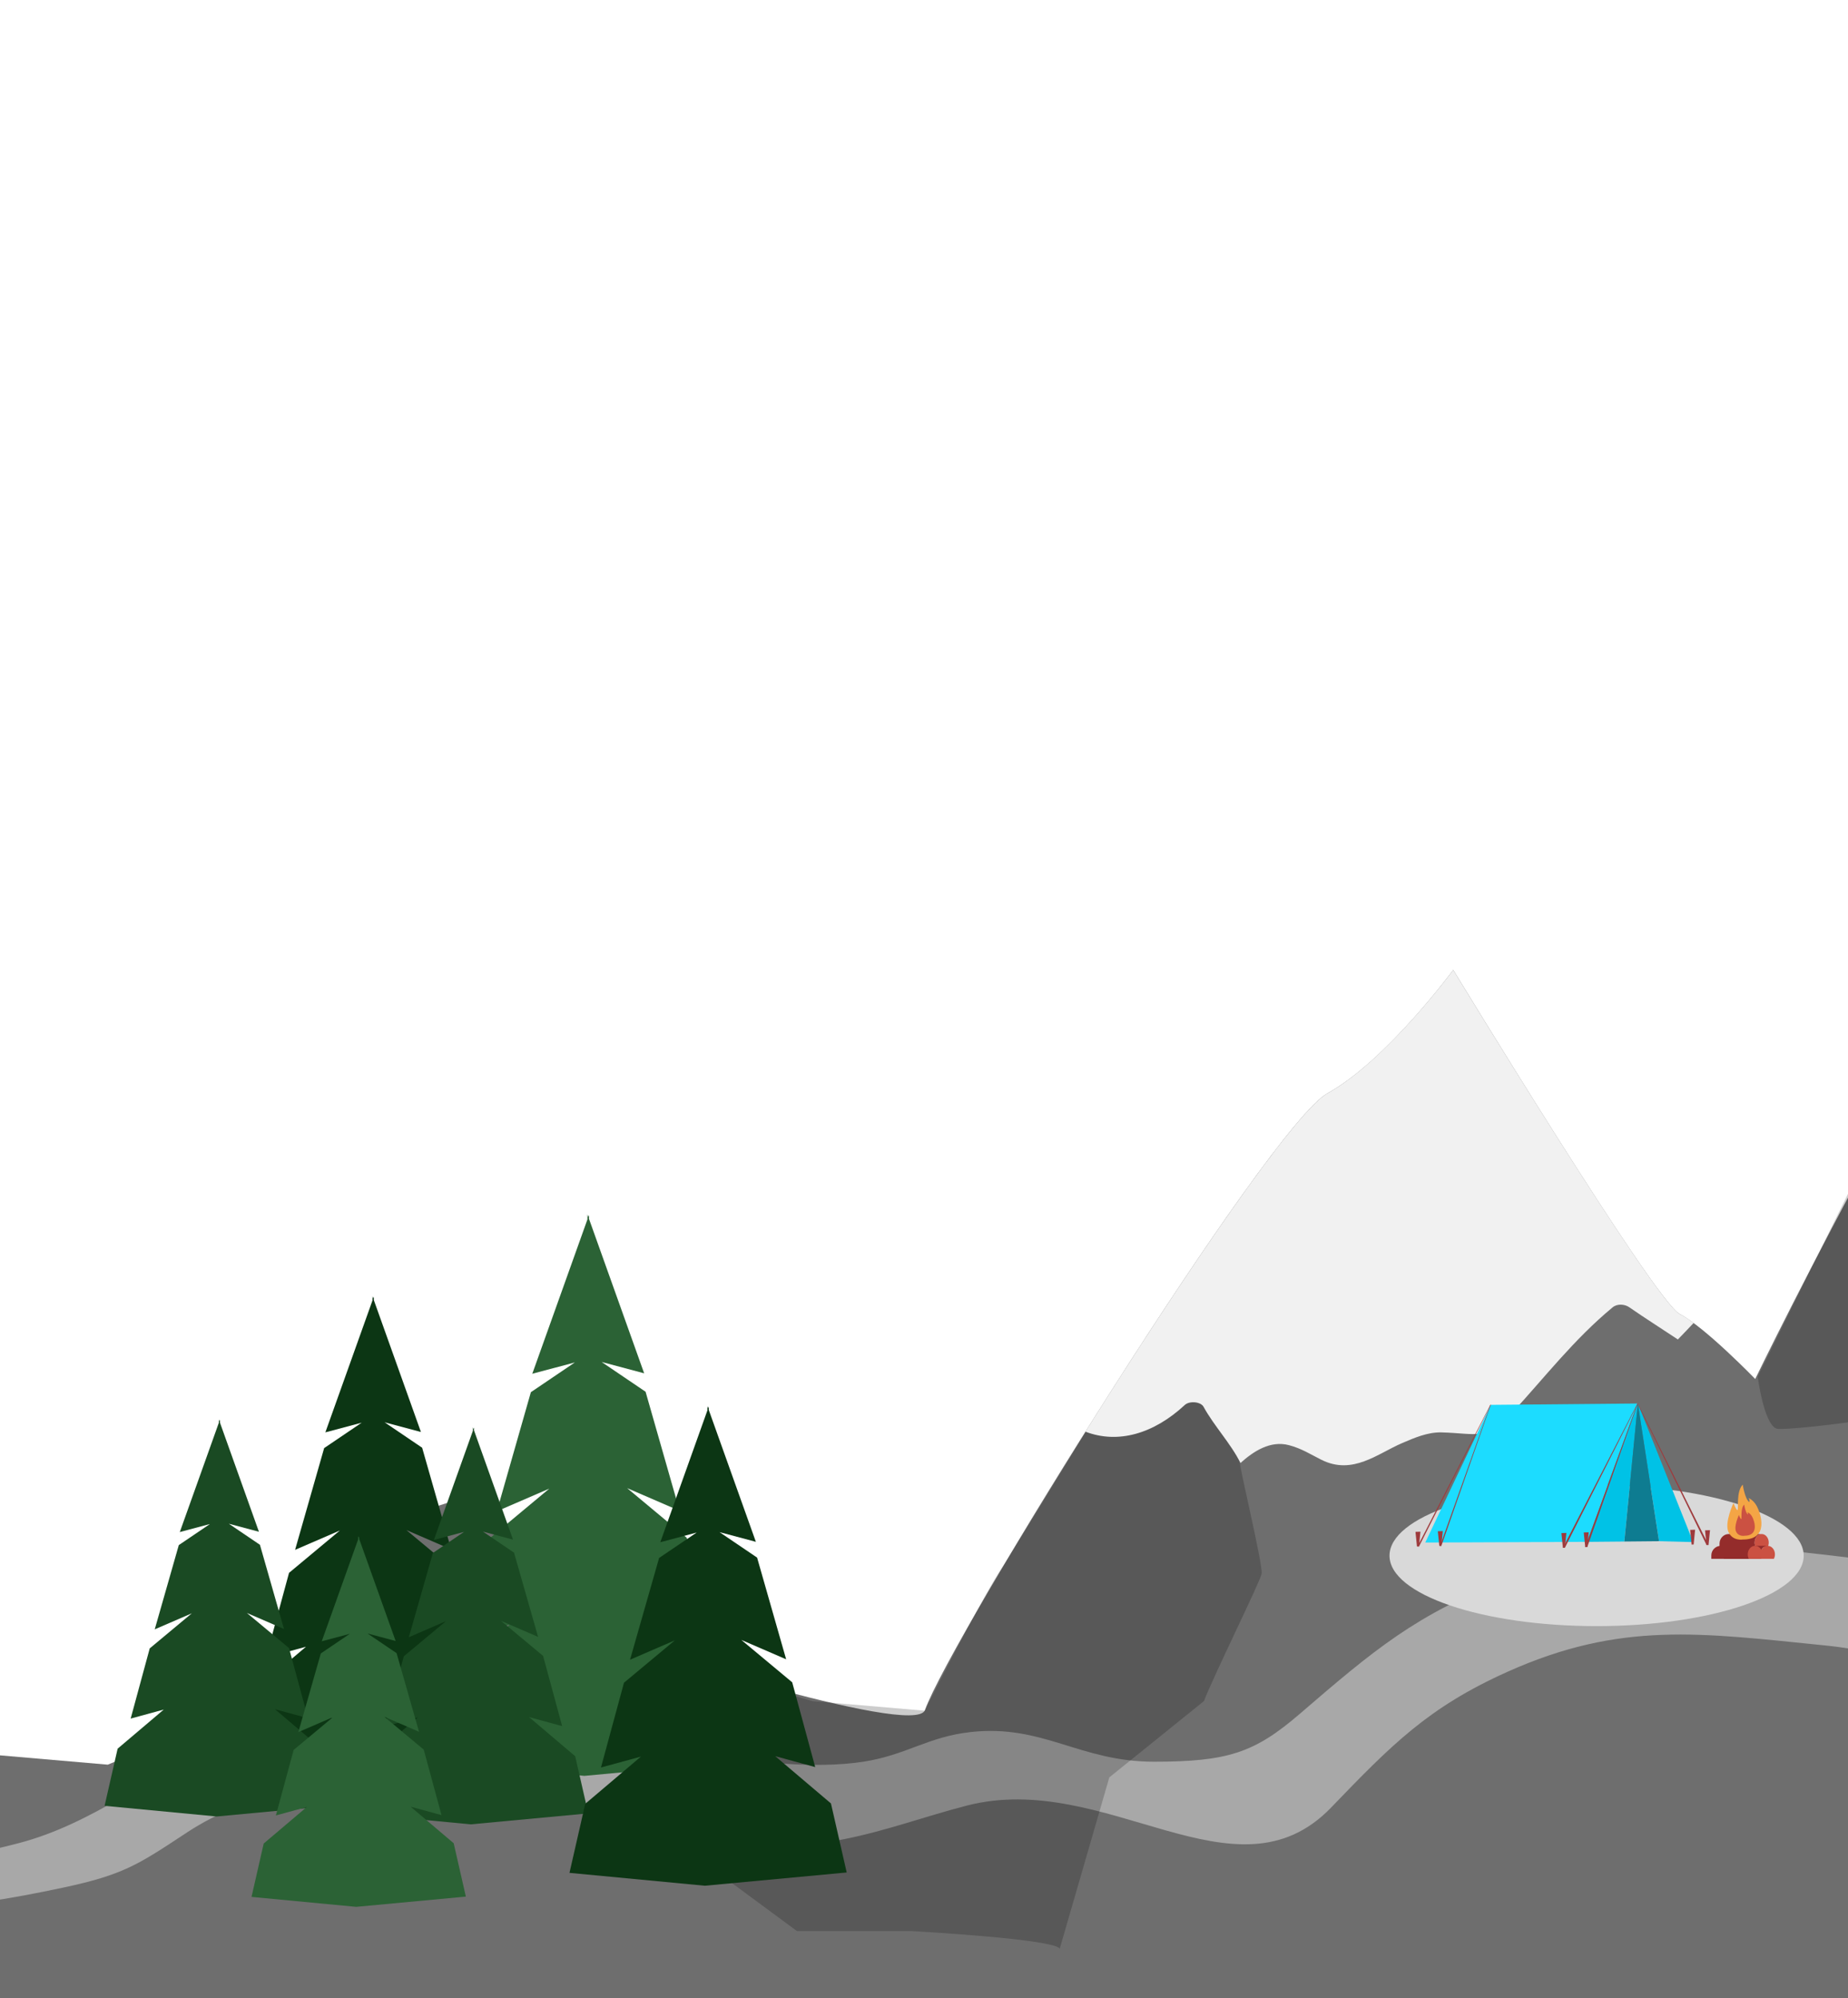 <?xml version="1.0" encoding="UTF-8"?> <svg xmlns="http://www.w3.org/2000/svg" width="640" height="692" viewBox="0 0 640 692" fill="none"><g clip-path="url(#clip0_13_35617)"><g clip-path="url(#clip1_13_35617)"><path d="M1999 781.12H-550.274V592.252L-366.177 576.289L37.321 611.157L99.286 585.448L126.972 529.416L157.955 519.528L213.328 568.309C213.328 568.309 316.849 602.169 320.326 592.252C329.063 567.52 439.429 389.894 459.729 378.652C480.093 367.41 503.284 335.932 503.284 335.932C503.284 335.932 572.985 450.602 581.722 455.098C590.458 459.595 607.868 477.583 607.868 477.583C607.868 477.583 686.306 315.696 718.233 297.709C750.161 279.721 770.525 237.001 799.562 198.778C828.599 160.555 941.855 -3.58 941.855 -3.58L965.11 9.91L999.929 -26.064C999.929 -26.064 1055.11 63.873 1060.89 77.363C1066.67 90.854 1087.04 115.586 1098.67 138.071C1110.29 160.555 1148.07 234.753 1180 254.989C1211.92 275.224 1267.11 333.683 1267.11 333.683C1267.11 333.683 1299.03 288.715 1313.55 261.734C1328.07 234.753 1371.63 196.53 1389.03 183.039C1406.44 169.548 1441.33 205.523 1458.74 223.511C1476.14 241.498 1493.55 263.982 1511.03 275.224C1528.44 286.467 1571.99 317.944 1580.73 340.429C1589.4 362.913 1618.5 398.888 1647.54 421.372C1676.58 443.856 1763.69 502.315 1778.2 524.8C1792.72 547.284 1795.61 596.749 1821.76 619.233C1847.91 641.718 1969.83 742.897 1998.94 781.12H1999Z" fill="#6E6E6E"></path><path d="M522.033 547.017C490.765 558.754 475.507 571.704 450.188 593.521C434.467 607.068 425.172 610.134 399.585 610.134C373.999 610.134 361.228 597.156 336.354 599.841C321.312 601.465 313.957 607.827 299.004 610.134C264.621 615.44 210.515 599.841 210.515 599.841C210.515 599.841 170.572 588.528 144.54 589.781C116.996 591.107 99.471 594.658 76.767 604.118C51.591 614.608 32.772 631.469 6.384 638.364C-16.439 644.327 -24.966 644.346 -47.575 640.754C-65.903 637.842 -77.543 632.042 -96.054 630.721C-121.267 628.922 -129.09 630.118 -152.984 638.364C-174.754 645.876 -198.378 673.207 -198.378 673.207L-165.817 679.385C-165.817 679.385 -155.871 660.716 -143.129 655.288C-126.575 648.237 -114.044 648.18 -96.054 648.572C-73.478 649.064 -57.245 660.898 -34.663 660.898C-15.035 660.898 3.664 657.611 22.088 653.689C42.441 649.356 47.919 645.744 63.584 635.413L64.847 634.58C85.28 621.113 117.304 613.182 151.615 617.248C169.147 619.326 192.161 624.384 209.28 628.702C247.811 638.419 253.368 644.767 292.331 636.962C307.395 633.945 319.877 629.203 334.75 625.353C383.126 612.83 427.855 660.4 460.99 626.009C481.865 604.343 494.583 591.326 522.033 579.01C561.276 561.4 588.996 565.531 631.793 569.839C684.473 575.142 708.077 603.994 760.181 613.399C822.739 624.692 861.122 628.131 922.96 613.399C967.538 602.779 986.062 579.406 1030.96 567.516C1073.15 556.344 1096.07 555.789 1141.05 552.78C1199.12 548.896 1235.1 560.668 1293.22 547.017C1336.67 536.812 1382.45 520.471 1382.64 475.84C1382.8 436.873 1350.27 419.046 1315 402.475C1282.87 387.377 1259.19 401.738 1224.44 394.451C1196.45 388.581 1178.79 387.801 1154.52 372.671C1123.62 353.408 1118.9 328.381 1095.47 300.512C1063.19 262.114 1057.95 221.399 1011 203.725C983.897 193.522 937.094 197.566 937.094 197.566L923.896 231.441C923.896 231.441 973.67 226.347 1001.32 238.92C1040.91 256.919 1043.05 292.446 1069.69 326.818C1092.56 356.33 1097.15 381.658 1128.15 402.475C1160.42 424.147 1186.08 421.431 1224.44 427.694C1259.45 433.409 1287.59 412.065 1315 434.572C1329.78 446.708 1341.51 456.716 1341.37 475.84C1341.15 506.494 1303.14 511.128 1272.59 513.669C1224.44 517.674 1194.2 509.918 1144.2 513.669C1093.63 517.463 1064.71 519.704 1015.81 533.156C969.324 545.947 948.405 569.288 901.18 579.01C847.247 590.112 814.482 588.144 760.181 579.01C711.142 570.76 688.574 545.155 639.19 539.309C593.656 533.919 564.96 530.904 522.033 547.017Z" fill="#A8A8A8"></path><path d="M924.616 232.343L948.684 162.397L924.616 148.859C878.487 167.411 797.404 210.901 788.981 213.909C783.95 215.706 759.101 270.723 711.966 302.497C684.191 330.062 665.291 374.819 651.155 390.874L608.731 476.778C609.483 482.544 611.89 494.227 615.5 494.829C620.013 495.581 670.404 489.564 671.908 485.051C673.112 481.441 705.502 454.967 721.547 442.181L786.229 424.883L837.372 339.142L859.935 257.915L924.616 232.343Z" fill="black" fill-opacity="0.2"></path><path d="M436.929 544.984C437.38 541.824 429.132 507.674 429.358 506.32L428.23 488.492C423.566 486.912 413.606 483.617 411.078 483.076C407.919 482.399 377.759 493.056 377.759 493.056C377.759 493.056 348.449 540.821 347.69 541.896C340.786 551.676 320.249 592.468 320.249 592.468L281.36 589.143L232.81 575.027L213.061 568.444L227.05 632.628L276.011 668.795H315.804C315.804 668.795 365.633 671.538 367 674.921L384.183 615.556L416.946 589.143C420.557 579.815 436.568 547.511 436.929 544.984Z" fill="black" fill-opacity="0.2"></path><ellipse cx="71.722" cy="24.398" rx="71.722" ry="24.398" transform="matrix(-1 0 0 1 624.66 514.379)" fill="#D9D9D9"></ellipse><path d="M410.328 486.576C411.934 485.099 415.852 485.42 416.816 487.218C420.478 493.9 426.259 499.938 429.6 506.683C434.097 502.636 439.943 498.782 446.431 500.516C450.799 501.673 453.819 503.664 457.673 505.591C468.53 510.988 477.074 503.407 485.682 499.745C489.729 498.011 494.419 495.955 499.237 496.084C511.571 496.405 514.654 499.103 523.52 489.467C534.955 477.068 544.976 463.963 558.467 452.785C560.073 451.436 562.706 451.629 564.312 452.785C569.773 456.576 575.49 460.173 581.079 463.899C582.942 461.972 584.741 460.109 586.54 458.182C584.805 456.897 583.135 455.805 581.722 455.098C573.049 450.601 503.284 335.932 503.284 335.932C503.284 335.932 480.029 367.41 459.729 378.652C448.487 384.883 409.814 441.865 375.895 495.827C387.072 500.131 399.471 496.662 410.328 486.576Z" fill="#F1F1F1"></path><path d="M493.591 534.229L516.265 486.544L567.219 486.077L549.455 533.995L493.591 534.229Z" fill="#1CDCFF"></path><path d="M567.22 486.077L562.544 533.876L549.455 533.995L567.22 486.077Z" fill="#00C2E6"></path><path d="M586.386 534.07L567.219 486.077L574.544 533.762L586.386 534.07Z" fill="#00C2E6"></path><path d="M574.544 533.762L562.543 533.876L567.219 486.077" fill="#0E7C91"></path><path d="M490.723 535.605L490.207 530.537L491.926 530.472L491.424 535.595L490.723 535.605Z" fill="#9E3A3C"></path><path d="M516.265 486.544L491.424 535.595L490.927 535.56L516.126 486.534L516.265 486.544Z" fill="#9E3A3C"></path><path d="M498.465 535.391L497.944 530.323L499.668 530.263L499.161 535.386L498.465 535.391Z" fill="#9E3A3C"></path><path d="M516.265 486.544L499.161 535.387L498.709 535.421L516.126 486.534L516.265 486.544Z" fill="#9E3A3C"></path><path d="M541.26 536.028L540.743 530.959L542.463 530.895L541.956 536.018L541.26 536.028Z" fill="#9E3A3C"></path><path d="M541.956 536.018L567.214 486.077L567.07 486.082L541.26 536.028L541.956 536.018Z" fill="#9E3A3C"></path><path d="M549.002 535.814L548.48 530.745L550.2 530.681L549.698 535.809L549.002 535.814Z" fill="#9E3A3C"></path><path d="M549.698 535.809L567.214 486.077L567.07 486.082L549.002 535.814L549.698 535.809Z" fill="#9E3A3C"></path><path d="M585.849 534.919L585.332 529.851L587.052 529.786L586.545 534.909L585.849 534.919Z" fill="#9E3A3C"></path><path d="M591.007 535.079L590.49 530.01L592.21 529.945L591.703 535.069L591.007 535.079Z" fill="#9E3A3C"></path><path d="M567.07 486.082L591.007 535.079L591.703 535.069L567.214 486.077L567.07 486.082Z" fill="#9E3A3C"></path><path d="M610.054 531.277H598.719C596.945 531.277 595.509 532.768 595.509 534.606V535.779H608.026C607.803 535.332 607.669 534.81 607.669 534.243C607.669 532.624 608.737 531.312 610.059 531.277H610.054Z" fill="#942C2B"></path><path d="M610.109 531.267C610.109 531.267 610.074 531.272 610.054 531.272H610.164C610.164 531.272 610.129 531.267 610.109 531.267Z" fill="#942C2B"></path><path d="M610.163 531.277H610.054C608.727 531.312 607.664 532.624 607.664 534.243C607.664 534.805 607.798 535.327 608.022 535.779H612.191C612.414 535.332 612.549 534.81 612.549 534.243C612.549 532.624 611.48 531.312 610.158 531.277H610.163Z" fill="#CB5142"></path><path d="M612.106 535.362H600.339C598.501 535.362 597.01 536.853 597.01 538.691V539.864H609.999C609.766 539.417 609.627 538.895 609.627 538.328C609.627 536.708 610.735 535.397 612.106 535.362Z" fill="#942C2B"></path><path d="M612.161 535.357C612.161 535.357 612.121 535.362 612.106 535.362H612.221C612.221 535.362 612.181 535.357 612.166 535.357H612.161Z" fill="#942C2B"></path><path d="M612.221 535.362H612.106C610.73 535.397 609.627 536.708 609.627 538.328C609.627 538.89 609.766 539.412 609.999 539.864H614.328C614.561 539.417 614.7 538.895 614.7 538.328C614.7 536.708 613.592 535.397 612.221 535.362Z" fill="#CB5142"></path><path d="M607.763 535.362H595.996C594.158 535.362 592.667 536.853 592.667 538.691V539.864H605.656C605.423 539.417 605.284 538.895 605.284 538.328C605.284 536.708 606.392 535.397 607.763 535.362Z" fill="#942C2B"></path><path d="M607.823 535.357C607.823 535.357 607.783 535.362 607.768 535.362H607.883C607.883 535.362 607.843 535.357 607.828 535.357H607.823Z" fill="#942C2B"></path><path d="M607.878 535.362H607.763C606.387 535.397 605.284 536.708 605.284 538.328C605.284 538.89 605.423 539.412 605.656 539.864H609.985C610.218 539.417 610.357 538.895 610.357 538.328C610.357 536.708 609.249 535.397 607.878 535.362Z" fill="#CB5142"></path><path d="M603.554 533.19C603.554 533.19 600.011 533.802 598.58 530.532C597.149 527.262 600.349 520.519 600.349 520.519C600.349 520.519 601.234 522.969 601.711 522.969C602.188 522.969 601.164 516.568 603.549 514.183C603.549 514.183 604.23 518.949 605.795 520.246C605.795 520.246 606.103 519.396 605.487 518.814C605.487 518.814 607.192 519.326 608.449 521.677C609.711 524.027 612.946 533.22 603.544 533.185L603.554 533.19Z" fill="#F4A545"></path><path d="M604.046 531.889C604.046 531.889 602.034 532.236 601.219 530.378C600.404 528.519 602.227 524.688 602.227 524.688C602.227 524.688 602.729 526.08 603.003 526.08C603.276 526.08 602.695 522.442 604.046 521.085C604.046 521.085 604.434 523.794 605.323 524.529C605.323 524.529 605.497 524.047 605.149 523.714C605.149 523.714 606.118 524.002 606.834 525.339C607.549 526.676 609.388 531.903 604.046 531.884V531.889Z" fill="#CB5142"></path></g><g clip-path="url(#clip2_13_35617)"><path d="M171.778 586.54L152.486 570.171L166.326 573.946L158.357 544.588L140.742 529.908L156.26 536.619L146.195 501.389L133.193 492.581L145.775 495.937L129.454 450.233L129.466 449.095L129.251 449.67L128.999 448.951L128.987 450.413L112.678 496.068L125.272 492.713L112.259 501.521L102.193 536.763L117.711 530.052L100.096 544.731L92.127 574.09L105.968 570.315L86.675 586.672L81.223 610.578L128.1 615.036L177.231 610.446L171.778 586.54Z" fill="#0C3614"></path></g><g clip-path="url(#clip3_13_35617)"><path d="M253.524 581.68L230.941 562.519L247.142 566.937L237.814 532.571L217.194 515.388L235.359 523.243L223.577 482.004L208.357 471.694L223.086 475.622L203.981 422.123L203.995 420.79L203.743 421.464L203.448 420.622L203.434 422.333L184.343 475.776L199.086 471.849L183.852 482.158L172.07 523.412L190.235 515.557L169.615 532.74L160.287 567.106L176.488 562.687L153.905 581.834L147.522 609.818L202.396 615.036L259.906 609.663L253.524 581.68Z" fill="#2B6235"></path></g><g clip-path="url(#clip4_13_35617)"><path d="M199.2 608.235L183.227 594.682L194.686 597.807L188.088 573.499L173.503 561.345L186.352 566.901L178.018 537.732L167.253 530.439L177.67 533.217L164.157 495.376L164.167 494.434L163.989 494.91L163.78 494.314L163.77 495.525L150.267 533.326L160.695 530.548L149.92 537.841L141.586 567.02L154.434 561.464L139.849 573.618L133.251 597.926L144.711 594.801L128.737 608.344L124.223 628.137L163.036 631.828L203.715 628.028L199.2 608.235Z" fill="#1A4A23"></path></g><g clip-path="url(#clip5_13_35617)"><path d="M111.2 605.509L95.227 591.956L106.686 595.081L100.088 570.773L85.503 558.619L98.352 564.176L90.018 535.006L79.253 527.714L89.671 530.492L76.157 492.65L76.167 491.708L75.989 492.184L75.78 491.589L75.77 492.799L62.267 530.601L72.695 527.823L61.92 535.115L53.586 564.295L66.434 558.738L51.849 570.892L45.251 595.2L56.711 592.075L40.737 605.618L36.223 625.412L75.036 629.103L115.715 625.303L111.2 605.509Z" fill="#1A4A23"></path></g><g clip-path="url(#clip6_13_35617)"><path d="M287.778 624.589L268.486 608.22L282.326 611.995L274.357 582.637L256.742 567.957L272.26 574.668L262.195 539.438L249.193 530.63L261.775 533.985L245.454 488.282L245.466 487.144L245.251 487.719L244.999 487L244.987 488.462L228.678 534.117L241.272 530.762L228.259 539.57L218.193 574.812L233.711 568.101L216.096 582.78L208.127 612.139L221.968 608.364L202.675 624.721L197.223 648.627L244.1 653.085L293.231 648.495L287.778 624.589Z" fill="#0C3614"></path></g><g clip-path="url(#clip7_13_35617)"><path d="M157.121 638.369L142.205 625.713L152.905 628.632L146.745 605.934L133.126 594.585L145.123 599.773L137.341 572.535L127.289 565.726L137.017 568.32L124.399 532.985L124.408 532.105L124.241 532.55L124.047 531.994L124.037 533.124L111.429 568.422L121.165 565.828L111.104 572.637L103.322 599.884L115.32 594.696L101.701 606.045L95.54 628.743L106.24 625.824L91.325 638.47L87.109 656.953L123.352 660.399L161.336 656.851L157.121 638.369Z" fill="#2B6235"></path></g></g><defs><clipPath id="clip0_13_35617"><rect width="640" height="692" fill="white"></rect></clipPath><clipPath id="clip1_13_35617"><rect width="1378" height="538" fill="white" transform="matrix(-1 0 0 1 677 243)"></rect></clipPath><clipPath id="clip2_13_35617"><rect width="96.008" height="166.085" fill="white" transform="translate(81.223 448.951)"></rect></clipPath><clipPath id="clip3_13_35617"><rect width="112.384" height="194.414" fill="white" transform="translate(147.522 420.622)"></rect></clipPath><clipPath id="clip4_13_35617"><rect width="79.492" height="137.514" fill="white" transform="translate(124.223 494.314)"></rect></clipPath><clipPath id="clip5_13_35617"><rect width="79.492" height="137.514" fill="white" transform="translate(36.223 491.589)"></rect></clipPath><clipPath id="clip6_13_35617"><rect width="96.008" height="166.085" fill="white" transform="translate(197.223 487)"></rect></clipPath><clipPath id="clip7_13_35617"><rect width="74.227" height="128.405" fill="white" transform="translate(87.109 531.994)"></rect></clipPath></defs></svg> 